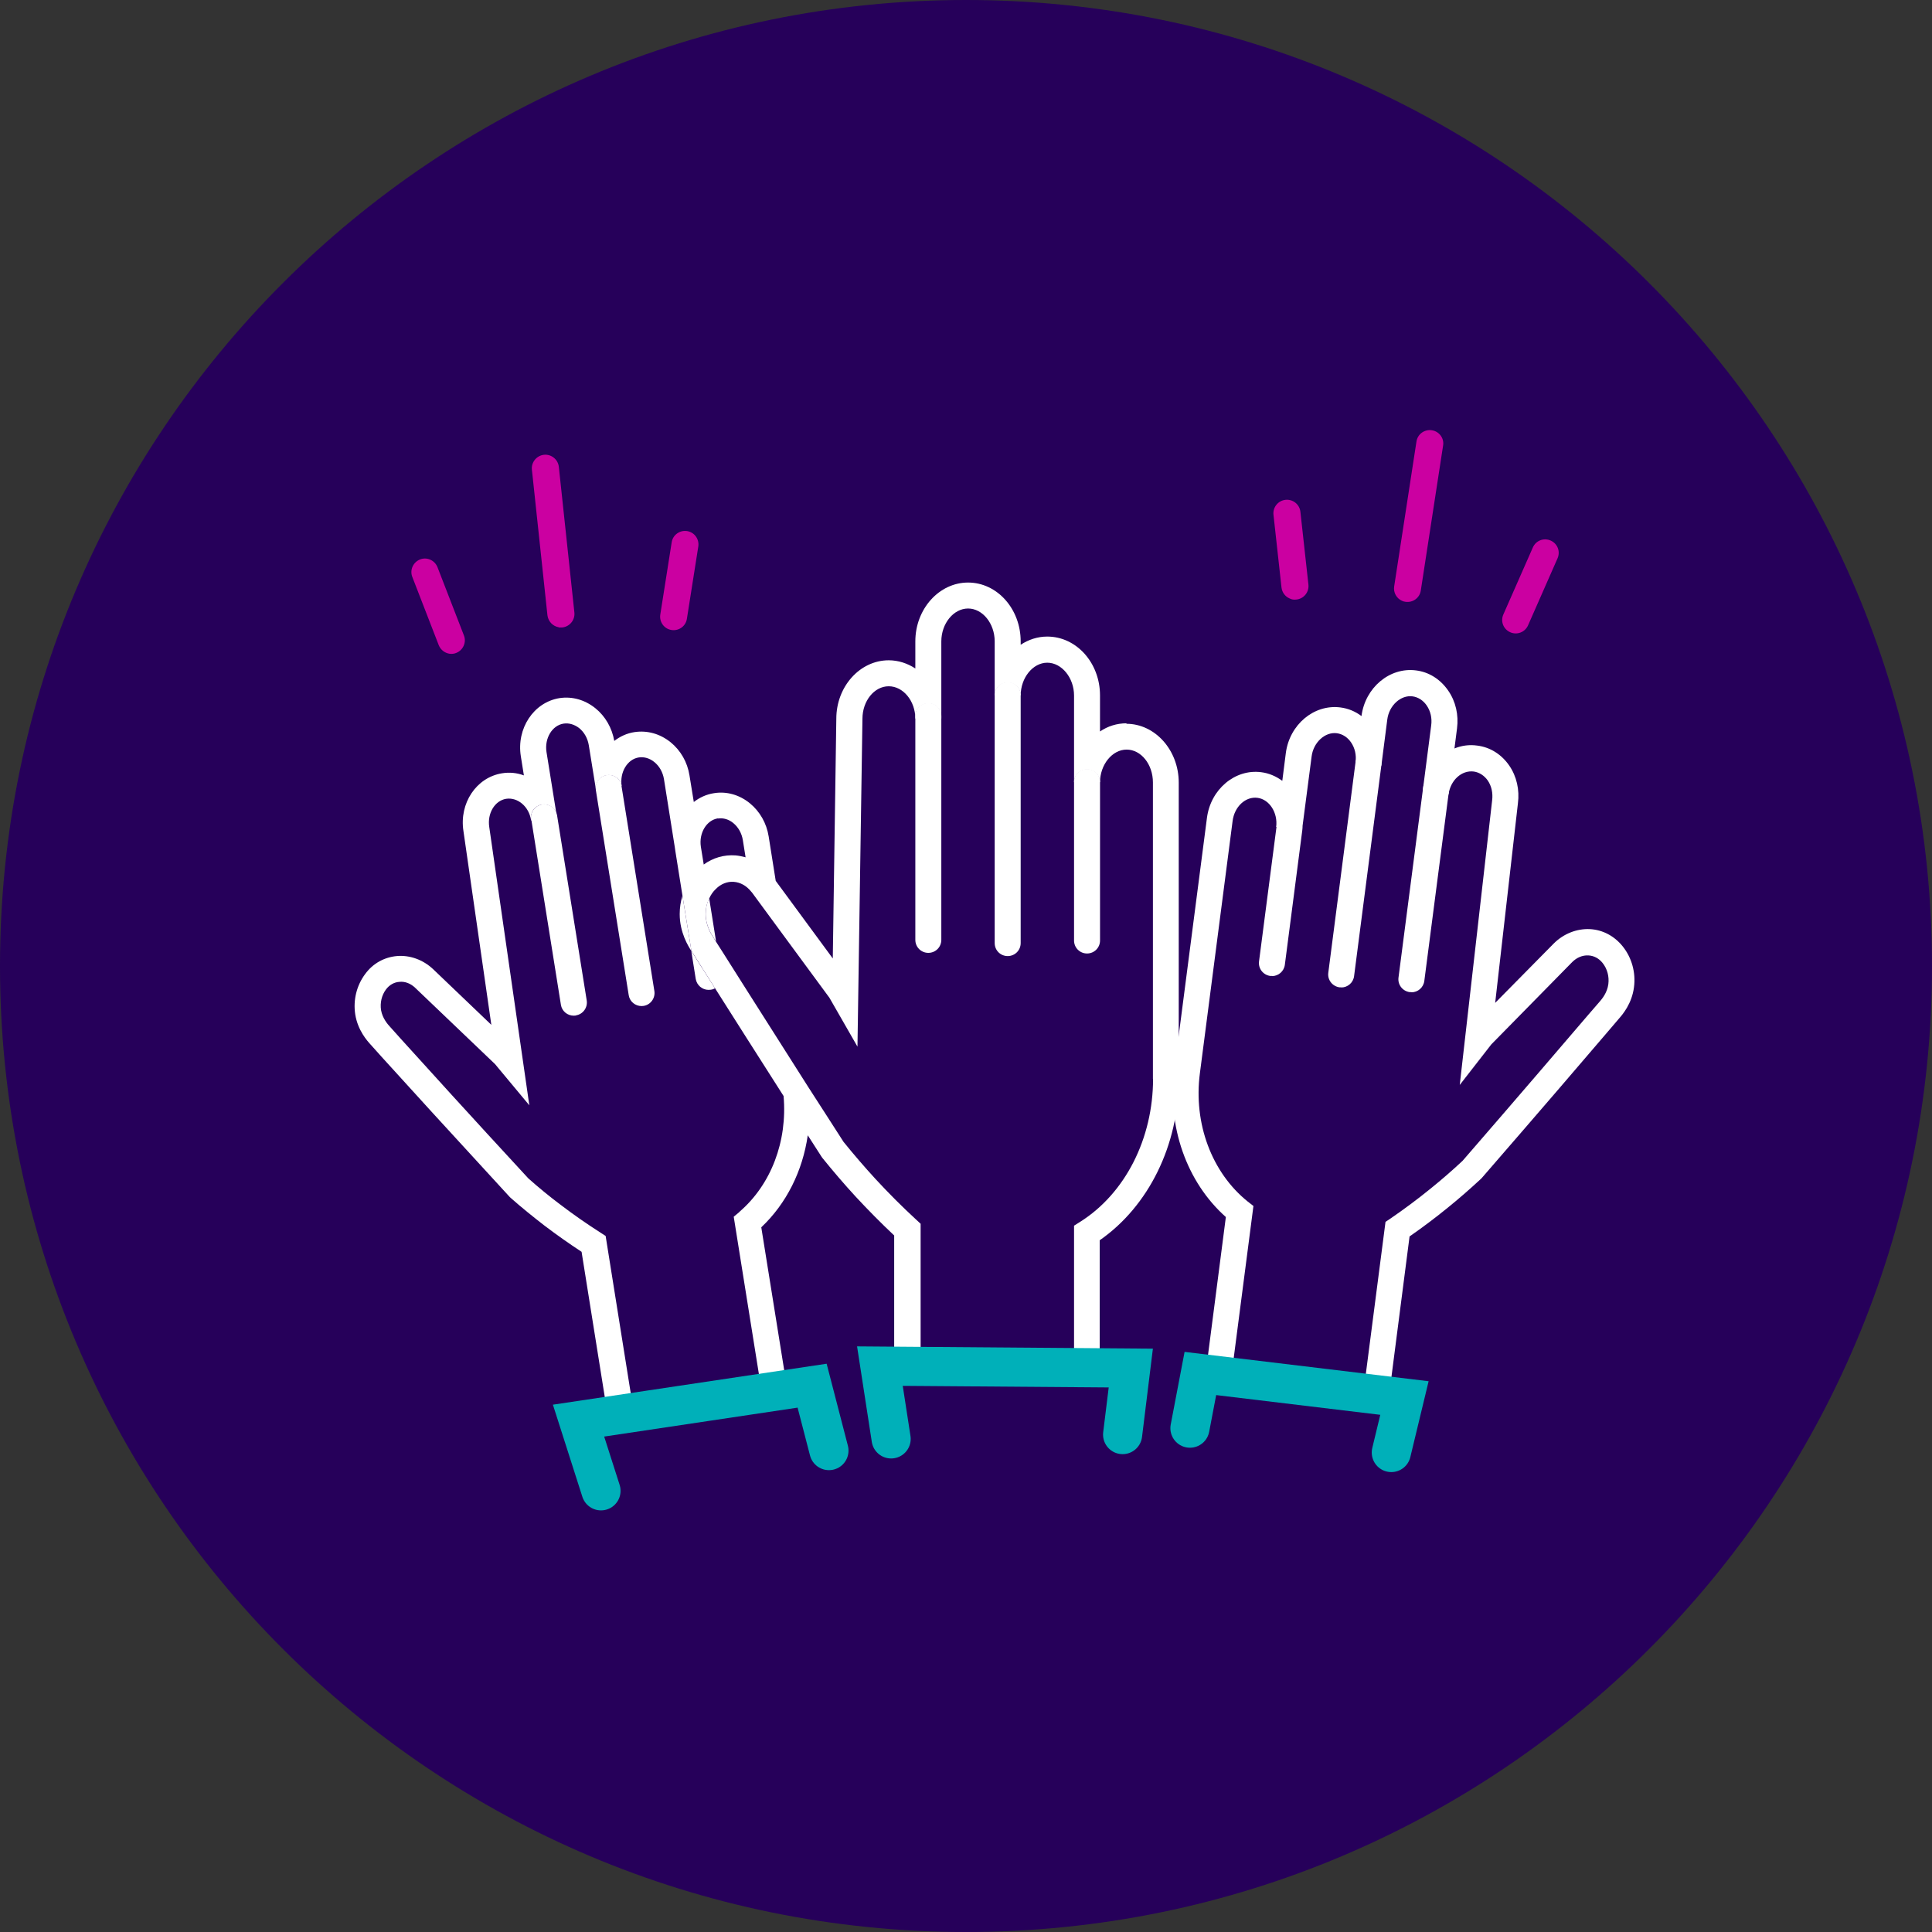 <svg xmlns="http://www.w3.org/2000/svg" width="80" height="80" viewBox="0 0 80 80" fill="none"><rect x="0" y="0" width="80" height="80" fill="#333333" stroke="none"/><path d="M40 80C62.091 80 80 62.091 80 40C80 17.909 62.091 0 40 0C17.909 0 0 17.909 0 40C0 62.091 17.909 80 40 80Z" fill="#26005A"></path><path d="M57.451 58.407L49.851 57.424L50.76 50.395C49.134 48.948 48.324 46.644 48.623 44.308L49.977 33.867C50.129 32.685 51.138 31.835 52.22 31.975C52.546 32.014 52.844 32.147 53.097 32.333L53.243 31.185C53.395 30.003 54.411 29.154 55.499 29.293C55.825 29.333 56.123 29.459 56.376 29.651C56.528 28.47 57.544 27.62 58.633 27.76C59.17 27.826 59.642 28.125 59.967 28.596C60.279 29.047 60.405 29.605 60.332 30.163L60.226 30.992C60.518 30.873 60.836 30.826 61.168 30.873C61.706 30.939 62.177 31.238 62.496 31.703C62.801 32.147 62.927 32.705 62.854 33.262L61.912 41.527L64.335 39.071C64.746 38.659 65.297 38.447 65.835 38.473C66.366 38.5 66.85 38.759 67.195 39.19C67.567 39.655 67.74 40.272 67.66 40.876C67.574 41.56 67.182 42.011 67.056 42.157L66.591 42.702C65.602 43.863 63.75 46.02 61.354 48.782L61.314 48.822C60.863 49.24 60.392 49.651 59.914 50.036C59.416 50.441 58.892 50.833 58.367 51.198L57.438 58.4L57.451 58.407ZM51.052 56.495L56.515 57.205L57.371 50.594L57.571 50.461C58.141 50.07 58.706 49.651 59.243 49.213C59.695 48.848 60.139 48.463 60.564 48.065C62.947 45.317 64.786 43.166 65.775 42.011L66.246 41.467C66.332 41.367 66.552 41.108 66.598 40.75C66.638 40.431 66.552 40.113 66.359 39.874C66.206 39.681 66.001 39.575 65.775 39.562C65.529 39.548 65.29 39.648 65.098 39.841L61.752 43.246L60.445 44.925L61.786 33.143C61.825 32.838 61.759 32.545 61.606 32.32C61.46 32.114 61.255 31.981 61.029 31.948C60.524 31.882 60.06 32.307 59.98 32.897L58.911 32.758L59.263 30.036C59.303 29.738 59.237 29.446 59.077 29.213C58.931 29.001 58.725 28.868 58.493 28.835C58.002 28.769 57.517 29.213 57.444 29.797L57.199 31.703L56.13 31.563C56.17 31.264 56.103 30.972 55.944 30.74C55.798 30.528 55.592 30.395 55.36 30.362C54.869 30.295 54.384 30.74 54.311 31.324L53.913 34.378L52.844 34.238C52.917 33.654 52.566 33.103 52.074 33.037C51.577 32.97 51.112 33.402 51.039 33.999L49.685 44.441C49.413 46.518 50.176 48.556 51.663 49.751L51.902 49.937L51.052 56.488V56.495Z" fill="white"></path><path d="M52.672 40.412C52.672 40.412 52.625 40.412 52.599 40.412C52.306 40.372 52.094 40.106 52.134 39.807L52.858 34.232C52.897 33.94 53.163 33.727 53.462 33.767C53.754 33.807 53.966 34.072 53.926 34.371L53.203 39.947C53.169 40.219 52.937 40.418 52.672 40.418V40.412Z" fill="white"></path><path d="M55.539 40.883C55.539 40.883 55.493 40.883 55.466 40.883C55.174 40.843 54.962 40.577 55.002 40.279L56.13 31.556C56.17 31.264 56.435 31.052 56.734 31.092C57.026 31.131 57.239 31.397 57.199 31.696L56.07 40.418C56.037 40.69 55.805 40.889 55.539 40.889V40.883Z" fill="white"></path><path d="M58.447 41.082C58.447 41.082 58.4 41.082 58.373 41.082C58.081 41.042 57.869 40.777 57.909 40.478L58.931 32.599C58.971 32.307 59.236 32.094 59.535 32.134C59.827 32.174 60.04 32.44 60 32.738L58.978 40.617C58.944 40.89 58.712 41.089 58.447 41.089V41.082Z" fill="white"></path><path d="M25.125 32.101C24.833 32.147 24.633 32.419 24.68 32.711L25.742 32.545C25.695 32.253 25.417 32.054 25.125 32.101ZM23.034 33.667C22.947 33.428 22.702 33.276 22.443 33.322C22.151 33.369 21.952 33.647 21.998 33.939V33.973L23.054 33.8L23.034 33.674V33.667Z" fill="white"></path><path d="M29.068 40.072C29.227 40.325 29.407 40.603 29.606 40.922C29.553 40.955 29.493 40.975 29.427 40.982C29.393 40.982 29.367 40.988 29.34 40.988C29.081 40.988 28.856 40.802 28.809 40.537L28.623 39.369L29.061 40.066L29.068 40.072Z" fill="white"></path><path d="M29.526 38.791C29.439 38.658 29.221 38.306 29.221 37.849C29.221 37.616 29.267 37.397 29.366 37.198L29.652 38.99L29.526 38.791Z" fill="white"></path><path d="M26.651 41.652C26.651 41.652 26.592 41.659 26.565 41.659C26.306 41.659 26.074 41.473 26.034 41.208L24.673 32.718C24.627 32.419 24.826 32.147 25.118 32.1C25.41 32.054 25.689 32.253 25.735 32.545L27.096 41.035C27.142 41.327 26.943 41.606 26.651 41.652Z" fill="white"></path><path d="M23.844 42.051C23.844 42.051 23.784 42.057 23.757 42.057C23.498 42.057 23.266 41.871 23.226 41.606L22.005 33.966V33.932C21.952 33.64 22.151 33.362 22.45 33.315C22.709 33.275 22.954 33.428 23.04 33.66C23.047 33.694 23.06 33.727 23.067 33.76L24.295 41.427C24.341 41.719 24.142 41.998 23.85 42.044L23.844 42.051Z" fill="white"></path><path d="M45.012 31.849C44.713 31.849 44.474 32.088 44.474 32.386H45.549C45.549 32.088 45.31 31.849 45.012 31.849ZM41.726 28.251C41.427 28.251 41.188 28.49 41.188 28.789H42.264C42.264 28.49 42.025 28.251 41.726 28.251ZM38.44 29.114C38.142 29.114 37.903 29.353 37.903 29.652V29.751H38.978V29.652C38.978 29.353 38.739 29.114 38.44 29.114ZM28.145 37.849C28.145 38.619 28.503 39.184 28.623 39.37H28.629L28.258 37.086C28.185 37.332 28.145 37.584 28.145 37.849Z" fill="white"></path><path d="M46.651 29.95C46.246 29.95 45.868 30.07 45.549 30.289V28.795C45.549 27.448 44.574 26.359 43.365 26.359C42.961 26.359 42.589 26.485 42.264 26.698V26.558C42.264 25.211 41.288 24.122 40.086 24.122C38.885 24.122 37.902 25.217 37.902 26.558V27.68C37.577 27.468 37.199 27.341 36.8 27.341C35.606 27.341 34.63 28.43 34.63 29.758L34.484 39.688L32.121 36.475L31.829 34.636C31.742 34.086 31.464 33.601 31.052 33.263C30.621 32.911 30.09 32.758 29.565 32.844C29.253 32.891 28.968 33.023 28.729 33.209L28.55 32.108C28.463 31.556 28.184 31.072 27.766 30.733C27.328 30.382 26.804 30.236 26.273 30.315C25.961 30.362 25.675 30.494 25.436 30.68C25.343 30.143 25.065 29.658 24.653 29.326C24.215 28.974 23.691 28.828 23.166 28.908C22.098 29.081 21.381 30.163 21.567 31.318L21.693 32.108C21.407 32.001 21.095 31.968 20.783 32.021C19.721 32.194 19.011 33.263 19.19 34.411L20.345 42.436L17.929 40.126C17.517 39.741 16.973 39.542 16.435 39.588C15.911 39.635 15.44 39.894 15.121 40.332C14.769 40.803 14.617 41.407 14.71 42.005C14.816 42.668 15.207 43.1 15.34 43.246L15.798 43.757C16.8 44.865 18.672 46.917 21.102 49.559L21.142 49.598C21.593 49.997 22.071 50.382 22.542 50.747C23.04 51.125 23.558 51.49 24.082 51.835L25.257 59.19L32.685 58.062L31.523 50.82C32.566 49.837 33.236 48.483 33.448 47.01C33.634 47.302 33.82 47.594 34.019 47.899L34.052 47.946C34.497 48.496 34.962 49.041 35.44 49.559C35.951 50.109 36.482 50.647 37.026 51.158V57.172H45.536V51.357C47.56 49.95 48.809 47.421 48.809 44.686V32.406C48.809 31.065 47.833 29.97 46.638 29.97L46.651 29.95ZM29.731 33.893C29.95 33.86 30.176 33.926 30.362 34.079C30.574 34.252 30.713 34.504 30.76 34.789L30.873 35.499C30.733 35.46 30.594 35.433 30.455 35.42C29.977 35.387 29.525 35.519 29.14 35.798L29.021 35.061C28.935 34.497 29.253 33.959 29.731 33.886V33.893ZM30.614 50.189L30.382 50.382L31.464 57.146L26.16 57.956L25.078 51.178L24.872 51.045C24.301 50.68 23.737 50.289 23.199 49.877C22.748 49.539 22.303 49.173 21.878 48.795C19.456 46.173 17.597 44.122 16.601 43.02L16.143 42.509C16.057 42.416 15.838 42.17 15.778 41.825C15.732 41.52 15.805 41.208 15.984 40.969C16.123 40.783 16.323 40.67 16.535 40.657C16.767 40.63 17.006 40.724 17.192 40.903L20.498 44.062L21.918 45.768L20.259 34.245C20.172 33.681 20.485 33.156 20.956 33.077C21.434 33.004 21.905 33.395 21.991 33.966H21.998V33.933C21.945 33.641 22.144 33.362 22.443 33.316C22.702 33.276 22.947 33.428 23.034 33.661L22.629 31.138C22.542 30.574 22.861 30.036 23.339 29.963C23.558 29.93 23.784 29.997 23.983 30.149C24.195 30.322 24.334 30.574 24.381 30.86L24.68 32.712C24.633 32.419 24.832 32.147 25.124 32.101C25.416 32.054 25.695 32.254 25.742 32.546C25.655 31.981 25.974 31.437 26.452 31.364C26.671 31.331 26.903 31.397 27.096 31.556C27.308 31.729 27.448 31.981 27.494 32.267L27.945 35.101L27.965 35.241L28.258 37.079L28.629 39.369L29.067 40.066C29.227 40.319 29.406 40.597 29.605 40.916C30.309 42.031 31.278 43.551 32.446 45.383C32.612 47.255 31.928 49.054 30.621 50.176L30.614 50.189ZM47.746 44.666C47.746 47.149 46.591 49.419 44.726 50.594L44.474 50.753V56.084H38.121V50.674L37.949 50.514C37.365 49.977 36.794 49.406 36.249 48.815C35.798 48.324 35.353 47.806 34.929 47.282C34.417 46.492 33.94 45.735 33.481 45.032C32.957 44.208 32.473 43.445 32.035 42.755C31.158 41.381 30.461 40.272 29.977 39.509L29.651 38.998L29.525 38.798C29.439 38.666 29.22 38.314 29.22 37.856C29.22 37.624 29.267 37.404 29.366 37.205C29.432 37.053 29.525 36.92 29.645 36.807C29.851 36.601 30.116 36.495 30.382 36.515C30.654 36.535 30.906 36.674 31.099 36.913C31.112 36.927 31.132 36.947 31.145 36.966L32.492 38.798L34.344 41.314L35.506 43.339L35.712 29.764C35.712 29.021 36.203 28.417 36.8 28.417C37.398 28.417 37.902 29.021 37.902 29.764V29.665C37.902 29.366 38.141 29.127 38.44 29.127C38.739 29.127 38.978 29.366 38.978 29.665V26.558C38.978 25.821 39.482 25.197 40.086 25.197C40.69 25.197 41.188 25.821 41.188 26.558V28.802C41.188 28.503 41.427 28.264 41.726 28.264C42.025 28.264 42.264 28.503 42.264 28.802C42.264 28.065 42.768 27.441 43.365 27.441C43.963 27.441 44.474 28.065 44.474 28.802V32.4C44.474 32.101 44.713 31.862 45.012 31.862C45.31 31.862 45.549 32.101 45.549 32.4C45.549 31.663 46.054 31.039 46.651 31.039C47.249 31.039 47.74 31.649 47.74 32.4V44.68L47.746 44.666Z" fill="white"></path><path d="M45.55 32.386V38.944C45.55 39.243 45.31 39.482 45.012 39.482C44.713 39.482 44.474 39.243 44.474 38.944V32.386C44.474 32.088 44.713 31.849 45.012 31.849C45.31 31.849 45.55 32.088 45.55 32.386Z" fill="white"></path><path d="M42.264 28.789V39.051C42.264 39.35 42.025 39.589 41.726 39.589C41.427 39.589 41.188 39.35 41.188 39.051V28.789C41.188 28.49 41.427 28.251 41.726 28.251C42.025 28.251 42.264 28.49 42.264 28.789Z" fill="white"></path><path d="M38.978 29.651V38.918C38.978 39.217 38.739 39.456 38.44 39.456C38.141 39.456 37.902 39.217 37.902 38.918V29.651C37.902 29.353 38.141 29.114 38.44 29.114C38.739 29.114 38.978 29.353 38.978 29.651Z" fill="white"></path><path d="M24.886 61.732L23.956 58.825L33.628 57.378L34.325 60.066" stroke="#00B0B9" stroke-width="1.62" stroke-miterlimit="10" stroke-linecap="round"></path><path d="M36.9 59.582L36.435 56.568L46.824 56.648L46.485 59.403" stroke="#00B0B9" stroke-width="1.62" stroke-miterlimit="10" stroke-linecap="round"></path><path d="M49.273 59.137L49.705 56.873L58.155 57.889L57.611 60.146" stroke="#00B0B9" stroke-width="1.62" stroke-miterlimit="10" stroke-linecap="round"></path><path d="M23.14 25.974C22.894 25.934 22.702 25.735 22.669 25.483L22.025 19.449C21.991 19.144 22.217 18.865 22.523 18.832C22.828 18.799 23.107 19.024 23.14 19.33L23.784 25.363C23.817 25.669 23.591 25.948 23.286 25.981C23.233 25.981 23.186 25.981 23.14 25.981V25.974Z" fill="#CB00A1"></path><path d="M18.606 27.069C18.414 27.036 18.248 26.91 18.168 26.717L17.073 23.89C16.96 23.604 17.106 23.279 17.392 23.166C17.677 23.053 18.002 23.199 18.115 23.485L19.21 26.312C19.323 26.598 19.177 26.923 18.892 27.036C18.799 27.076 18.699 27.082 18.606 27.069Z" fill="#CB00A1"></path><path d="M27.806 26.087C27.501 26.041 27.295 25.755 27.341 25.45L27.813 22.456C27.859 22.151 28.145 21.945 28.45 21.991C28.755 22.038 28.961 22.323 28.915 22.629L28.443 25.622C28.397 25.928 28.111 26.134 27.806 26.087Z" fill="#CB00A1"></path><path d="M58.055 24.879C57.83 24.779 57.69 24.54 57.73 24.281L58.653 18.281C58.699 17.975 58.985 17.77 59.29 17.816C59.595 17.863 59.808 18.148 59.755 18.453L58.832 24.454C58.786 24.759 58.5 24.965 58.195 24.919C58.142 24.912 58.095 24.899 58.055 24.879Z" fill="#CB00A1"></path><path d="M53.396 24.779C53.216 24.7 53.09 24.534 53.064 24.328L52.732 21.314C52.699 21.009 52.918 20.73 53.23 20.697C53.535 20.664 53.814 20.883 53.847 21.195L54.179 24.208C54.212 24.514 53.993 24.793 53.681 24.826C53.581 24.839 53.482 24.826 53.396 24.779Z" fill="#CB00A1"></path><path d="M62.536 26.18C62.251 26.054 62.124 25.729 62.251 25.443L63.472 22.669C63.598 22.383 63.923 22.257 64.209 22.383C64.494 22.509 64.62 22.834 64.494 23.12L63.273 25.895C63.147 26.18 62.815 26.306 62.536 26.18Z" fill="#CB00A1"></path></svg>